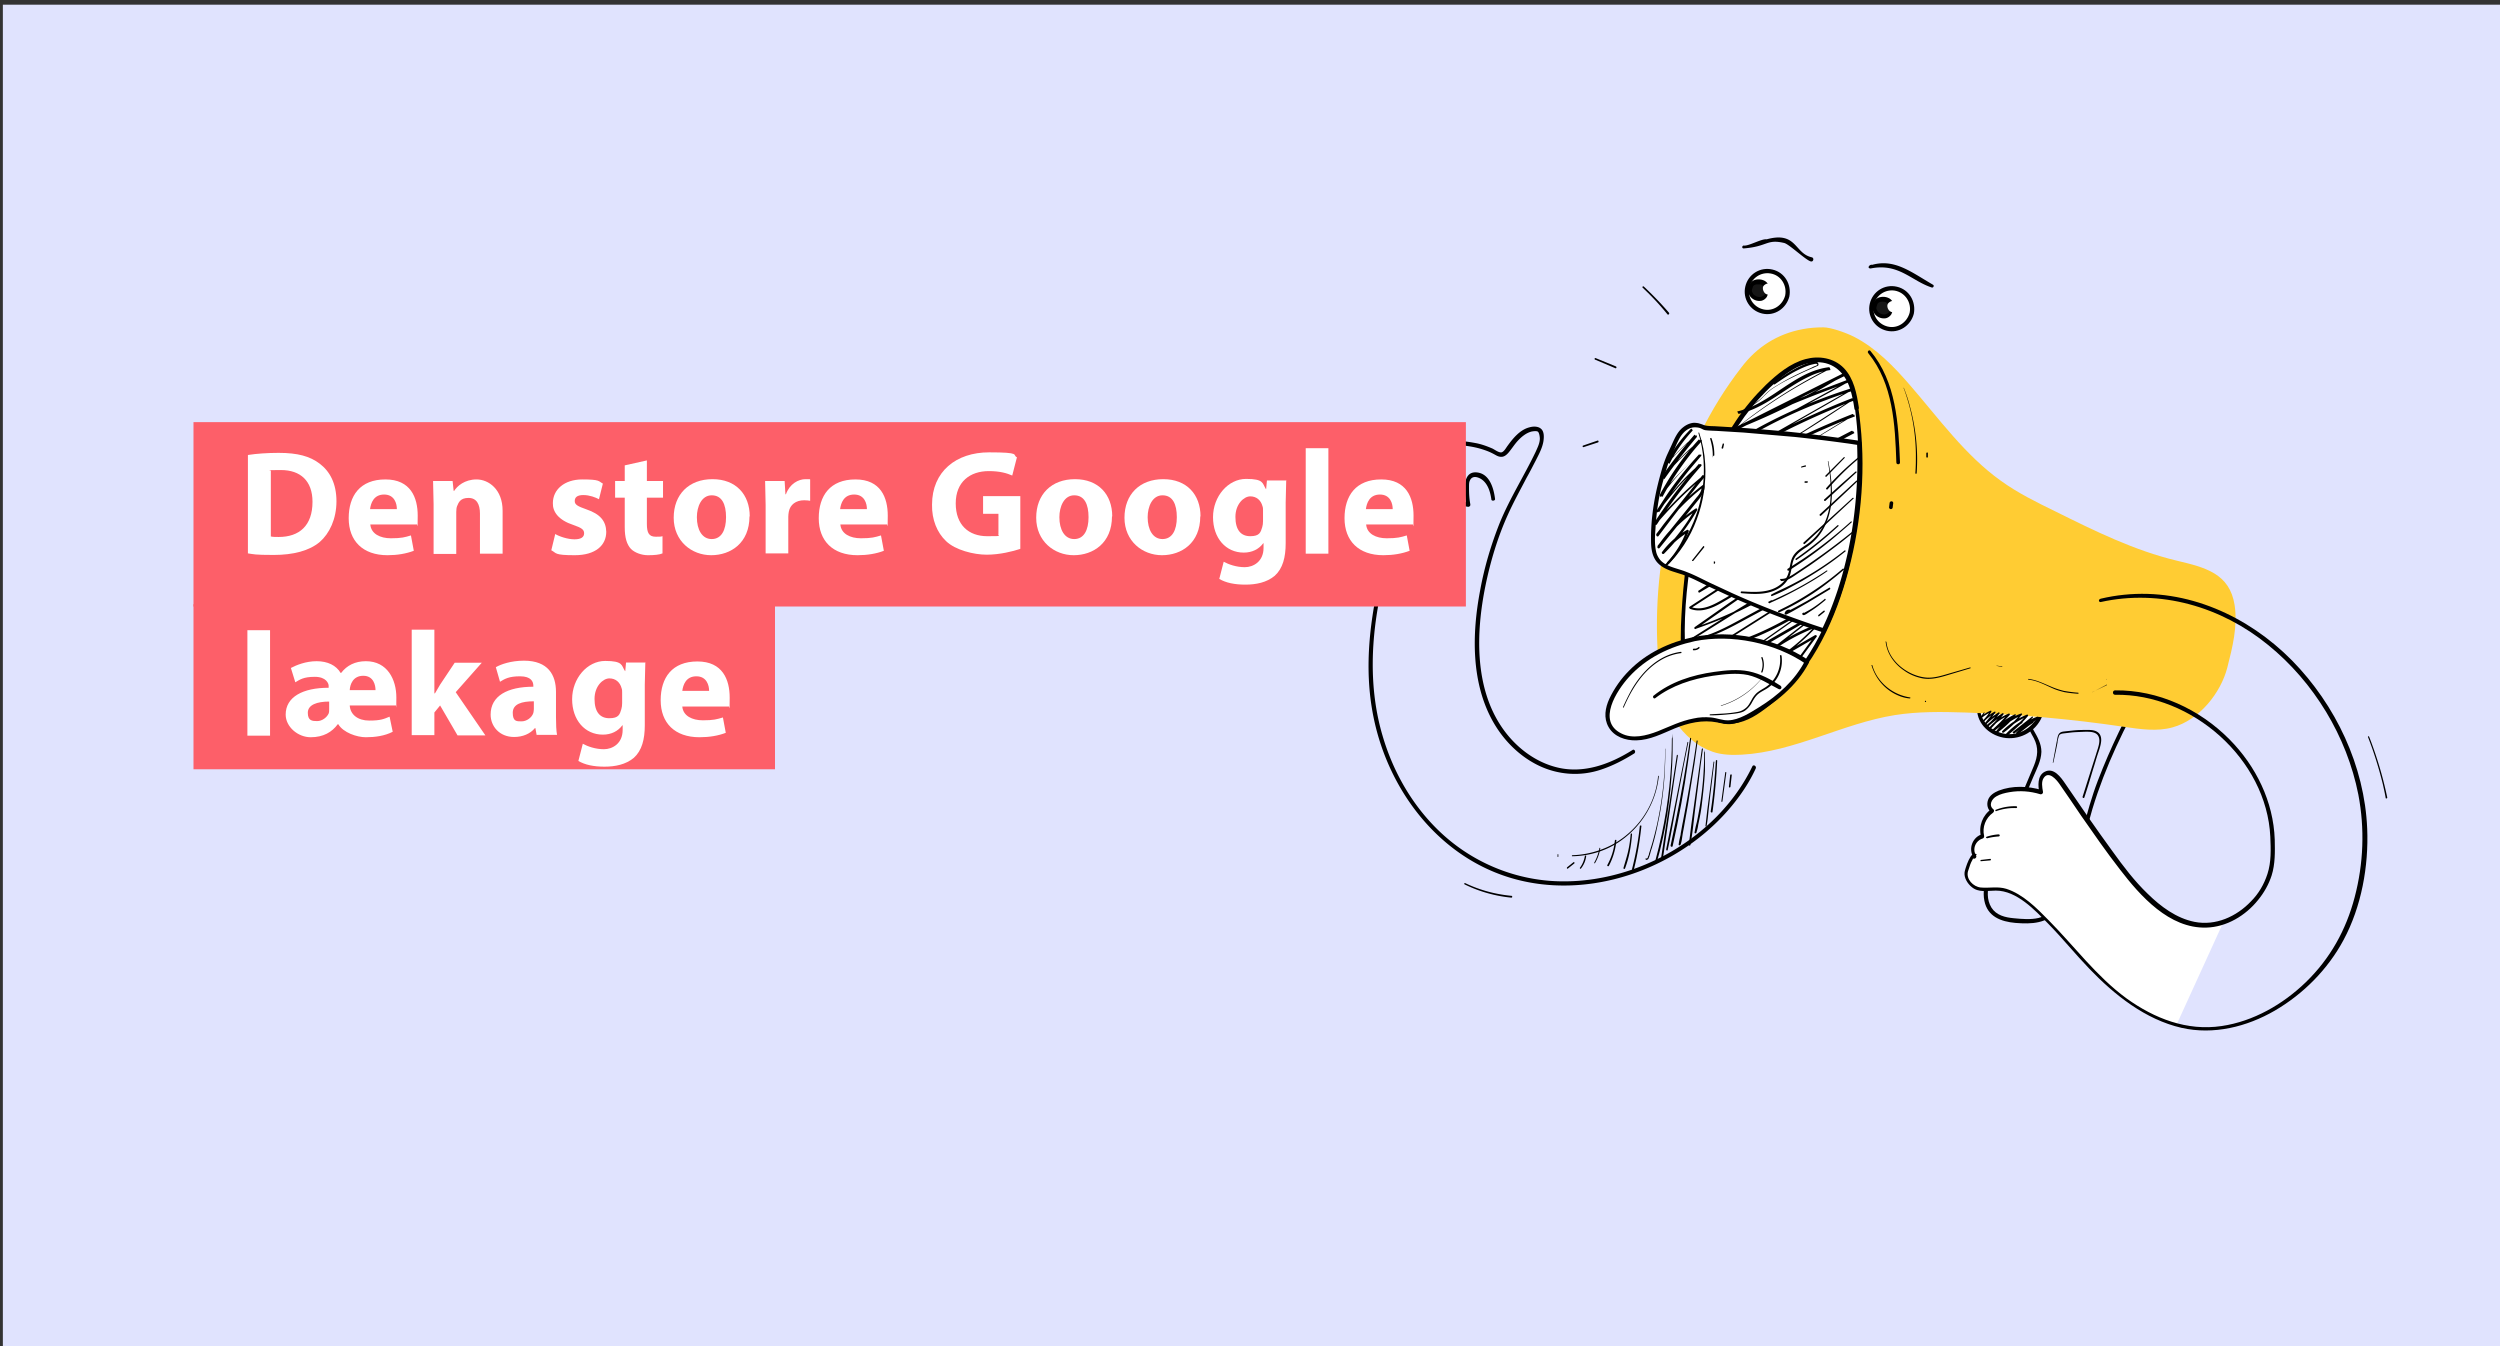 <svg xmlns="http://www.w3.org/2000/svg" viewBox="0 0 960 517" xmlns:v="https://vecta.io/nano"><rect x="0" y="0" width="960" height="517" fill="#333333" stroke="none"/><path fill="#e0e3fe" d="M1.1 1.8h960v515.6H1.1z"/><path fill="#fd5f69" d="M74.3 232h223.3v63.4H74.3z"/><path d="M95 242h8.7v40.5H95V242zm39.3 28.9c.2 3.5 3.1 5.8 7.5 5.8s5.6-.6 7.8-1.5l1.2 5.8c-3.1 1.6-6.8 2.1-10.3 2.1s-8.7-1.8-10.6-5h-.2c-2.2 3-5.5 5-10.4 5s-9.6-4-9.6-8.7c0-6.8 6.6-10.3 16.5-10.3v-.8c0-.8-.9-3.4-5.3-3.4s-5.8 1.1-7.5 2.1l-1.7-5.5c2.1-1.1 5.7-2.6 9.9-2.6s7.5 1.6 9.2 4.5h.2c2.2-2.9 5.4-4.5 9.5-4.5 8.3 0 11.7 7.1 11.7 13.9s-.1 2.4-.2 3.1h-17.7zm-7.9-1.5c-4.6 0-8.2 1.2-8.2 4.3s1.7 3.2 3.6 3.2 3.7-1.4 4.4-2.9c.2-.5.2-1.1.2-1.8v-2.9zm17.8-4.4c0-1.8-.7-5.5-4.7-5.5s-5.1 3.4-5.2 5.5h9.9zm22.7 1.3h.1l2-3.4 5.6-8.4H185l-10 11.3 11.4 16.6h-10.7l-6.7-11.5-2.2 2.7v8.7h-8.7v-40.5h8.7v24.3zm39.2 16.1l-.5-2.8h-.2c-1.8 2.2-4.7 3.4-8 3.4-5.6 0-9-4.1-9-8.6 0-7.2 6.5-10.7 16.4-10.7v-.4c0-1.5-.8-3.6-5.1-3.6s-5.9 1-7.7 2.1l-1.6-5.6c1.9-1.1 5.8-2.5 10.8-2.5 9.3 0 12.3 5.5 12.3 12v9.7c0 2.7.1 5.2.4 6.8h-7.8zm-1.1-13.1c-4.6 0-8.1 1-8.1 4.4s1.5 3.3 3.4 3.3 3.9-1.4 4.5-3.2c.1-.5.2-1 .2-1.5v-3zm42.8-14.7l-.2 8.3v15.6c0 5.4-1.1 9.7-4.2 12.5-3.1 2.6-7.2 3.4-11.3 3.4s-7.5-.7-10-2.2l1.7-6.6c1.8 1 4.8 2.1 8.1 2.1s7.2-2.2 7.2-7.4v-1.8h-.1c-1.7 2.3-4.3 3.6-7.5 3.6-6.9 0-11.8-5.6-11.8-13.6s5.8-14.7 12.7-14.7 6.2 1.7 7.6 3.9h.1l.3-3.3h7.5zm-8.9 11.3c0-.6 0-1.1-.2-1.6-.6-2.3-2.3-3.8-4.7-3.8s-5.7 2.9-5.7 7.9 2.1 7.4 5.7 7.4 4-1.5 4.6-3.5c.2-.6.3-1.5.3-2.3v-4.1zm23.1 5.4c.3 3.6 3.8 5.3 7.9 5.3s5.4-.4 7.7-1.1l1.1 5.9c-2.8 1.1-6.3 1.7-10.1 1.7-9.5 0-14.9-5.5-14.9-14.2s4.4-14.9 14.1-14.9 12.4 7 12.4 13.9-.2 2.8-.3 3.4h-18zm10.3-6c0-2.1-.9-5.6-4.9-5.6s-5.1 3.3-5.4 5.6h10.3z" fill="#fff"/><path d="M779.5 270c-4.1 4-.6 9.6 1.5 13.5 1.9 3.7 1.5 6.9 0 10.6l-4.5 10.7-9.4 22.1c-2.5 5.8-6.4 12.4-5.1 19 1.2 6.1 6.4 8 11.9 8.5 6.3.5 12.3.3 16.4-5 3.9-5 5.8-11.7 7.5-17.7 2.1-7 3.6-14.1 5.7-21.1 4.9-16.2 12.4-31.8 20.9-46.5.5-.9-.9-1.7-1.4-.8-6.7 11.7-12.6 23.9-17.4 36.4s-7 25.8-11.6 38.4c-2 5.6-4.7 12.8-11.2 14.4-3 .7-6.4.4-9.5.1-3.3-.3-6.7-1.1-8.6-4.1-3.7-6.1.9-14 3.3-19.7l8.1-19.3 4.7-11.2c1.3-3 3-6.2 3.1-9.6 0-3.1-1.5-5.7-3-8.3-1.6-2.8-3.4-6.9-.7-9.6s.2-.7 0-.9c0 0-.4 0-.7.1h0z"/><path d="M759.8,272.3c0,3,1.6,5.7,3.8,7.5,5.4,4.5,13.4,3.7,17.8-1.7.8-.9,1.4-1.9,1.9-3" fill="#fff"/><path d="M759.2,272.3c0,6,5.4,10.5,11.1,11.1,5.9.6,11.5-2.7,13.8-8.1.3-.8-1-1.3-1.4-.6-2.3,4.5-6.6,7.5-11.7,7.2-5.1-.3-10.4-4.1-10.6-9.6,0-.3-.3-.6-.6-.6s-.6.3-.6.6h0Z"/><path d="M692.2,126.4c2.6-.5,5.3-.7,8-.7s8.3,1.9,11.7,3.6c8.6,4.4,15.4,11.5,21.7,18.8,11,12.7,21,26.7,34.7,36.5,6.5,4.7,13.8,8.3,21,11.8,15.1,7.5,30.3,15,46.6,18.9,10.9,2.6,20.3,4.9,22.2,17.1,1.2,8-.8,16.1-2.8,23.9-2.5,9.8-10.8,20.2-21,23-6,1.7-12.5.7-18.7-.2-20.2-3-40.6-4.8-61.1-5.5-9-.3-18-.4-26.9,1-20,3.2-38.5,14.1-58.8,15.2-3.7.2-7.6.1-11.1-1.1-3.1-1.1-5.9-2.7-8.3-4.8-9.5-8-11.9-19.4-12.7-31.2-2.8-39.3,7.6-80.1,31.9-111.5,6-8,14-13,23.6-14.8Z" fill="#fc3"/><path d="M712.9,156.6c5.5,39-5.1,96.6-39.8,117.7-4.1,2.5-9.2,3.7-13.6,2-4.8-1.9-8.1-6.9-10.1-12-3.9-9.9-3.5-22-2.7-32.4.7-10.7,2.3-21.4,4.8-31.9,4.9-20.5,14.2-40.7,30.6-54.6,3.5-3,7.4-5.6,11.8-6.8,4.3-1.1,9.2-.5,12.7,2.4,4.1,3.7,5.5,9.9,6.3,15.6Z" fill="#fff"/><path d="M712.3 156.8c2.5 18.1 1.3 37.1-2.5 55s-10.7 36-23 49.9c-2.9 3.3-6.1 6.3-9.6 8.9-4.2 3.2-9.1 6.3-14.7 5.7-6.2-.7-10-6.4-12.2-11.7-2.3-5.6-3.1-11.6-3.3-17.6-.4-12.9 1.1-26.1 3.5-38.8 2.2-11.6 5.6-23.1 10.8-33.8 4.9-10.1 11.5-19.5 19.9-27 4.6-4.1 10.1-8.2 16.5-8.3 6.5-.1 10.8 4.2 12.7 10.1.8 2.5 1.3 5.1 1.7 7.8.2 1.1 1.9.7 1.7-.5-.8-5.3-1.9-11.2-5.8-15.2-3.8-3.9-9.6-4.8-14.7-3.4-5.9 1.6-10.9 5.8-15.2 9.9-4.3 4.2-8.2 8.8-11.5 13.8-14.5 21.7-19.5 48.5-20.9 74.2-.7 11.8-.7 25.7 6.7 35.7 3.2 4.4 7.9 7 13.4 6.3 5.1-.6 9.5-3.6 13.4-6.7 15.3-11.9 24.4-30.3 29.7-48.7 5.5-19 7.6-39.7 5.5-59.4-.2-2.2-.5-4.4-.8-6.5-.2-.8-1.4-.5-1.3.3zm5.1-21.2c9.6 11.8 10.3 27.5 10.8 42 0 .9 1.4.9 1.4 0-.6-14.9-1.4-30.9-11.4-42.9-.5-.5-1.3.3-.8.9h0z"/><path d="M681.5 147.6c2.9-2 5.8-4 8.9-5.5 1.6-.8 3.2-1.5 4.9-2 .4-.1.8-.2 1.3-.3.3-.1.5-.1.8-.1s.3.1.4.2c.2.2 0 .2 0 .3-.4.2-.8.4-1.2.5l-1.2.6c-3.3 1.5-6.6 3-9.8 4.8a116.14 116.14 0 0 0-4.7 2.8c-1.4.9-2.6 2-3.7 3.2-1.4 1.4-2.9 2.6-4.6 3.5-1.7 1-3.4 1.8-5.1 2.7-.3.2 0 .7.3.6 10.1-2.2 17.7-10 26.9-14.3 2.6-1.3 5.4-2.1 8.2-2.5l-.2-.8c-10 5-19.6 10.8-28.6 17.4-2.5 1.8-5 3.8-7.4 5.7-.3.2 0 .7.4.5l32.5-16.2 9.3-4.6-.4-.7c-10.1 6.2-20.6 11.8-31.5 16.6-3.1 1.4-6.2 2.7-9.4 4l.3.7c10.7-5.6 21.7-10.2 33-14.5l9.9-3.7-.3-.7-35.1 19.1-10.1 5.6.4.7c11.1-7 22.9-12.9 35.3-17.5 3.4-1.3 6.9-2.5 10.4-3.6l-.3-.7-32.3 18.4-9.2 5.3c-.2.1-.2.3 0 .5 0 .2.3.2.5.1 10.5-5.9 21.3-11.3 32.3-16 3.2-1.4 6.3-2.7 9.6-3.9l-.3-.7-19.2 12.4-19.6 11.8-11.2 6.5.4.7c6.3-3.7 12.7-7.3 19.2-10.6 6.3-3.3 12.7-6.3 19.3-9.2 3.9-1.7 7.7-3.3 11.7-4.8l-.3-.7c-6.6 3.9-13.2 7.9-19.6 12.1l-18.8 12.5-10.9 7.5c-.2.1-.2.4 0 .6 0 .2.3.2.5.1l38.1-20 10.8-5.7-.4-.7c-7.7 5.3-15.2 10.8-22.7 16.4l-22.4 16.9-12.5 9.6c-.4.3 0 1 .4.7l22.1-12.7 21.2-11.3 13.2-6.9-.4-.7c-7.3 4.8-14.6 9.8-21.7 15-6.7 4.9-13.2 10-19.6 15.2-4 3.2-7.9 6.5-11.8 9.8-.4.3 0 .8.5.6l22.3-12.4 22.1-12.9 12.4-7.5-.4-.6-24.1 16.5-24.5 16.3-13.5 9.2c-.4.3 0 1 .4.7l23-13.6 21.5-12.1 13.8-7.6-.4-.7-24.7 15.5-22.8 14.7-14.3 9.3c-.2.1-.2.4 0 .6q0 .1.2.2c4 1.6 8.4-.2 11.9-2.2 4.2-2.4 8.4-5 12.5-7.5l25.4-15.2 14.3-8.6-.3-.5-24.5 15.5-24.1 16.1-13.4 9.4c-.3.2-.2.9.3.7 8.5-2.9 16.7-6.5 24.5-10.8 7.9-4.2 15.5-9 23.1-13.9l12.7-8.4c.2-.1.2-.3 0-.4 0-.1-.3-.2-.4-.1l-24.4 14.3-24.1 14.7-13.5 8.5c-.3.2-.2.8.2.7 8.2-.9 15.4-5.2 22.5-9l23.7-12.7 13.4-7.2-.4-.7-19.9 12.6-19.8 12.5-11.2 7.1c-.2.1-.3.4 0 .6 0 .1.3.2.4.2 12.1-2 23.3-7.6 33.8-13.8 3-1.7 5.9-3.5 8.9-5.3l-.4-.7-26.9 18.9-7.6 5.3c-.4.3 0 1 .4.7l25.9-15c2.5-1.4 4.9-2.8 7.4-4.3l-.5-.6-19.4 15.1c-.4.3 0 .9.5.6 5.4-4 11.4-7.2 17.7-9.6l-.4-.7c-3.7 4-7.8 7.7-12.3 10.9-.4.3 0 1 .4.7l12.1-7-.6-.6-7.7 10.5c-.3.4.4.8.7.4l7.7-10.5c.3-.3-.2-.7-.6-.6l-12.1 7 .4.7c4.5-3.3 8.6-7 12.4-11 .3-.3 0-.8-.4-.7-6.4 2.4-12.4 5.7-17.9 9.7l.5.6 19.4-15.1c.4-.3 0-.8-.5-.6l-25.9 14.9-7.4 4.3.4.7 26.9-18.9c2.5-1.8 5-3.5 7.6-5.3.4-.3 0-1-.4-.7-10.4 6.3-20.9 12.8-32.6 16.6-3.2 1.1-6.6 1.9-9.9 2.5l.3.7 19.9-12.6 19.8-12.5 11.2-7.1c.2-.1.2-.4 0-.6 0-.2-.4-.2-.5-.1L684.8 229l-11.7 6.3c-3.7 2-7.4 4.1-11.1 5.9-4.1 2-8.4 3.7-13 4.2l.2.7 24-15 24.2-14.5 13.8-8-.3-.6c-7.4 5-14.9 9.9-22.5 14.6s-15.4 9-23.5 12.7c-4.6 2.1-9.3 4-14.1 5.6l.3.7 23.8-16.6 24.2-16 13.9-8.7c0-.1.2-.3 0-.4 0-.1-.3-.2-.4-.1l-24.9 15-25.1 14.8c-4 2.3-8.8 5.3-13.5 3.4v.7l24.5-15.9 22.8-14.6 14.5-9c.2-.1.2-.3 0-.5 0-.2-.3-.2-.5-.1L687 206.5l-21.4 12.3-13.5 8.1.4.7 24.1-16.5 24.1-16.5 13.5-9.3c.4-.3 0-.8-.4-.6l-21.9 13.1-22.2 12.6-12.7 7 .5.6 20.4-16.6c6.5-5.1 13.2-10 20-14.8l12.6-8.6c.2-.1.2-.4 0-.5 0-.2-.3-.2-.5-.1l-22.6 11.9c-7.1 3.7-14.1 7.6-21.1 11.5-4.3 2.4-8.6 4.9-12.9 7.5l.4.7 22.2-17 22.5-16.7 12.9-9.2c.2-.1.2-.4 0-.5 0-.2-.3-.2-.5-.1l-38.2 19.9-10.8 5.7.4.7 19.1-13 18.9-12.3 11.3-6.8c.4-.2 0-.9-.3-.7-6.8 2.7-13.5 5.6-20.1 8.7-6.5 3.1-12.9 6.3-19.2 9.8-3.7 2-7.4 4.1-11 6.2-.2.1-.2.4 0 .5 0 .2.3.2.5.1 6.6-3.7 13.2-7.6 19.8-11.5 6.5-3.9 13-8 19.4-12.1l10.8-7.1c.3-.2 0-.8-.3-.7-11.3 4.4-22.3 9.5-33 15.1l-9.1 4.9.4.7 32.3-18.4 9.2-5.3c.2-.1.2-.4 0-.5 0-.1-.3-.2-.4-.2-12.5 4-24.7 9.1-36.2 15.5-3.3 1.8-6.5 3.7-9.7 5.7-.2.1-.2.3 0 .5 0 .2.3.2.5.1l35.1-19.1c3.4-1.8 6.8-3.7 10.1-5.6.4-.2 0-.8-.3-.7-11.3 4.3-22.6 8.5-33.6 13.6-3.2 1.5-6.3 3-9.4 4.7-.4.2 0 .9.3.7 11.1-4.4 21.9-9.6 32.3-15.5 2.9-1.7 5.9-3.4 8.7-5.2.2-.1.2-.3 0-.5 0-.2-.3-.2-.5-.1l-32.5 16.3c-3.1 1.6-6.2 3.1-9.3 4.6l.4.5c8.7-6.9 17.9-13.1 27.7-18.5 2.7-1.5 5.5-3 8.3-4.4.3-.2.2-.8-.2-.8-10.4 1.3-18.2 9.2-27.1 13.9-2.6 1.4-5.3 2.4-8.1 3.1l.3.6c3.2-1.8 6.6-3.1 9.2-5.7 1.3-1.3 2.5-2.6 4.1-3.7 1.7-1.1 3.4-2.1 5.1-3 3.5-1.8 7-3.5 10.6-5 .4-.2.9-.4 1.3-.6.3-.1.6-.2.6-.6 0-.7-.6-1.2-1.2-1.2-.9-.1-1.9.3-2.8.6s-1.7.6-2.5 1c-3.9 1.7-7.5 4.2-10.9 6.7 0 .3.3.6.5.5h0zm44.1 45.6l-.2 1.6a.7.7 0 1 0 1.4 0l.2-1.6a.68.68 0 0 0-.7-.7c-.4 0-.7.4-.7.7h0z"/><path d="M659.4 276.3c.9.4 1.9.6 2.9.7l-3.1-.8h.2z" fill="#fff"/><path d="M659.2 277.1c1 .4 2.1.6 3.2.7.9.1 1.1-1.4.2-1.6l-3.1-.8c-1.1-.2-1.4 1.2-.3 1.7h0c.4.1.9-.1 1-.6 0-.4 0-.9-.6-1h0l-.3 1.6 3 .8.2-1.6c-.9-.1-1.8-.4-2.7-.7-1-.5-1.4 1.1-.5 1.5z"/><path d="M650.6 245.4c-3.3.7-6.5 1.6-9.6 2.9-10.2 4.1-19.1 12-23.1 22.2-1.7 4.3-.6 9.1 3.5 11.5 3.3 2 7.5 1.9 11.2 1s7.2-2.7 10.8-4.2c4.3-1.7 8.9-2.9 13.5-2.4 1 .1 2.1.3 3.1.5l2.3.6c2.7.3 5.4-.8 7.9-2 8.3-4 18.7-11.7 23.5-21.2-11.3-8-29.6-11.7-43.1-8.9z" fill="#fff"/><path d="M650.4 244.6c-9.3 2-18.1 6.1-24.8 12.9-3.1 3.1-5.7 6.8-7.6 10.8-1.6 3.5-2.3 7.4-.3 10.9 2.1 3.7 6.5 5.2 10.6 5.1 5.3-.1 10-2.6 14.8-4.6 5.2-2.1 10.7-3.4 16.3-2.3 2.4.5 4.2 1 6.7.4 2.3-.5 4.5-1.7 6.6-2.8 8.8-4.7 17.3-11.6 21.9-20.5.2-.4 0-.9-.3-1.1-12.4-8.3-29.4-11.7-43.9-8.8-1 .2-.6 1.8.4 1.6 14.1-2.8 30.7.6 42.6 8.7l-.3-1.1c-3.9 7.5-10.4 13.3-17.5 17.7-3.4 2.1-7.8 5-11.9 5.1-2.2.1-4.5-.9-6.7-1.1-2.3-.2-4.5-.1-6.7.4-4.8.9-9.2 3.1-13.7 4.9-4.4 1.7-9.7 3.1-14.1.8-9.3-4.7-1.7-16.4 3-21.6 6.7-7.4 15.7-11.7 25.3-13.8 1-.3.6-1.8-.4-1.6zm-14.8 23.5c6.4-4.9 14.2-7.4 22.1-8.6 4.4-.6 9.1-1.2 13.5-.3 4.3 1 7.9 3.4 11.8 5.4.4.2.8.1 1-.3.2-.3 0-.8-.3-1-3.6-2.4-7.8-4.6-12.1-5.5-4.4-.9-8.9-.4-13.3.2-8.5 1.2-16.7 3.8-23.4 9.2-.4.5.2 1.3.7.9h0zm62.7-26.3s.2-.1 0-.2v-.1s-.2.1 0 .2v.1zm-11.3-2.3h0 0z"/><circle cx="726.4" cy="118.7" r="7.9" transform="matrix(.16 -.987 .987 .16 492.9 816.7)" fill="#fff"/><path d="M733.3 120.1c-1 3.7-4.6 6.2-8.4 5.3s-6.2-4.6-5.3-8.4c.8-3.6 4.3-6 8-5.4 4 .7 6.5 4.6 5.7 8.5-.2 1 1.4 1.5 1.6.4.9-4.6-1.7-9.3-6.5-10.4-4.7-1.1-9.3 1.8-10.4 6.5s1.8 9.3 6.5 10.4 9.2-1.9 10.4-6.5c.3-.9-1.3-1.4-1.6-.4z"/><path d="M726.4,118.7c-.2,1.7-1.5,3.1-3.6,2.8-.9-.2-1.6-.6-2.2-1.2-.4-.5-.7-1.2-.8-1.8,0-.5,0-1,.3-1.5.2-.4.4-.9.7-1.2.6-.5,1.3-.8,2.1-.8s1.9.1,2.5.8c.7.7,1.1,1.8,1,2.9Z" fill="#161616"/><path d="M726.1,118.6c0,.2,0,.5-.2.7,0,.2-.3.4-.5.6-.3.3-.7.5-1.1.7-.5.2-.9.2-1.4.1-.6-.1-1.1-.4-1.6-.8-.4-.4-.6-.9-.8-1.4,0-.5.2-1.1.4-1.6,0-.3.3-.5.5-.7.2-.1.4-.2.7-.3.5-.1,1.1-.1,1.6,0,.6.1,1,.5,1.3,1s.4,1.1.5,1.7c0,.9,1.4,1.2,1.7.2.2-.9,0-1.9-.3-2.7-.4-.8-1.1-1.5-2-1.8-1.5-.6-3.8-.4-4.8.9-.6.8-1,1.7-1.1,2.6,0,.9.2,1.7.7,2.5,1,1.5,2.8,2.2,4.5,1.9.8-.2,1.5-.7,2-1.4.2-.3.3-.7.4-1,0-.4,0-.8.2-1.1-.1-.4-.7-.5-.7,0Z"/><g fill="#fff"><path d="M727.5,119.6c1-.7.7-2.1.5-3-.3-1.8-2.4-1-3.1.1-.7,1.4.9,4,2.6,2.9Z"/><circle cx="678.6" cy="111.9" r="7.9"/></g><path d="M685.5 113.5c-1 3.7-4.6 6.2-8.4 5.3s-6.2-4.6-5.3-8.4c.8-3.6 4.3-6 8-5.4 4 .6 6.5 4.5 5.7 8.5-.2 1 1.4 1.5 1.6.4.9-4.6-1.7-9.3-6.5-10.4-4.7-1.1-9.3 1.8-10.4 6.5s1.8 9.3 6.5 10.4 9.2-1.9 10.4-6.5c.3-1-1.3-1.4-1.6-.4z"/><path d="M678.6,112c-.2,1.7-1.5,3.1-3.6,2.8-.9-.2-1.6-.6-2.2-1.2-.4-.5-.7-1.2-.8-1.8,0-.5,0-1,.3-1.5.2-.4.4-.9.7-1.2.6-.5,1.3-.8,2.1-.8s1.9,0,2.5.8c.7.7,1.1,1.8,1,2.9Z" fill="#161616"/><path d="M678.3 111.9c0 .2 0 .5-.2.7 0 .2-.3.4-.5.6-.3.3-.7.5-1.1.7-.5.2-.9.2-1.4.1-.6-.1-1.1-.4-1.6-.8-.4-.4-.6-.9-.8-1.4 0-.5.2-1.1.4-1.6 0-.3.3-.5.5-.7.2 0 .4-.2.7-.3h1.6c.6 0 1 .5 1.3 1s.4 1.1.5 1.7c0 .9 1.4 1.2 1.7.2.2-.9 0-1.9-.3-2.7-.4-.8-1.1-1.5-2-1.8-1.5-.6-3.8-.4-4.8.9-.6.8-1 1.7-1.1 2.6 0 .9.2 1.7.7 2.5 1 1.5 2.8 2.2 4.5 1.9.8-.2 1.5-.7 2-1.4.2-.3.3-.7.4-1 0-.4 0-.8.2-1.1-.1-.3-.7-.4-.7 0z"/><path d="M679.7,112.9c1-.7.7-2.1.5-3-.3-1.8-2.4-1-3.1,0-.7,1.4.9,4.1,2.6,2.9Z" fill="#fff"/><path d="M742.2 109.3c-8.4-4.9-14.7-10-23.3-7.6-.9-.3-2.2 1.3-.6 1.4 10.8-2.2 15.7 4.8 23.5 7.3.6.2 1.1-.8.4-1.1h0zm-72.7-13.9c9.3-.7 8.8-3.7 15.6-2.1 1.9.4 8.4 6.7 10.3 7.1 1 .2 1.3-1.4.3-1.6-6.7-1.5-5.7-10.1-17.3-6.9-1.9-.3-6.8 2.6-8.7 2.4-.7-.1-1 1-.2 1.1h0zm35.1 57.4h0q0 0 0 0 0 0 0 0 0 0 0 0zm57.1 120.9l-1.4 1.9c-.2.3.2.5.4.3 1.2-1 2.4-1.8 3.8-2.5l-.3-.3c-.8 1.4-1.8 2.6-2.9 3.7l.4.4c1.3-1.3 2.8-2.5 4.4-3.5l-.3-.4-3.7 4.5c-.3.3.2.8.5.5 1.5-1.6 3.3-3 5.1-4.1l-.4-.4c-1.4 1.8-2.9 3.5-4.7 5l.5.5c1.9-1.7 4-3.3 6.1-4.8l-.4-.5c-1.6 2-3.3 3.9-5.2 5.6l.5.5c2-2.4 4.5-4.2 7.4-5.5l-.4-.5c-1.8 2.1-3.8 4.1-5.9 6-.4.3.2.9.6.6 2.6-2 5.2-4.1 8.1-5.7l-.4-.4c-1 1.2-2.1 2.4-3.3 3.4-1.2 1.1-2.4 2-3.7 2.9l.5.6c1.3-1.5 2.7-2.8 4.3-4 1.6-1.1 3.3-2.1 5-2.8l-.4-.5c-2 2.5-4.3 4.7-6.9 6.5l.5.6a26.79 26.79 0 0 1 9.1-6.2l-.3-.6c-2.4 2.8-5.2 5.1-8.1 7.4l.6.6c1.7-1.8 3.6-3.4 5.7-4.8.4-.3 0-1-.4-.7-2.2 1.4-4.1 3-5.9 4.9-.4.4.2.9.6.6 2.8-2.3 5.6-4.7 7.9-7.5.2-.2 0-.7-.3-.6-3.6 1.4-6.8 3.6-9.5 6.3-.3.3 0 .9.5.6 2.7-1.9 5-4.2 7-6.9.2-.2 0-.5-.3-.4-3.8 1.3-7.2 3.6-9.6 6.8-.2.3 0 .9.5.6 1.3-1 2.5-2 3.7-3.1s2.2-2.3 3.3-3.6v-.4c0-.1-.2-.1-.3 0-3.1 1.5-5.7 3.5-8.4 5.7l.6.6c2-1.9 3.9-4 5.8-6 .2-.2 0-.7-.3-.6-3 1.2-5.6 3.1-7.7 5.6-.3.4.2.9.5.5a69.1 69.1 0 0 0 5.1-5.7c.2-.3 0-.7-.4-.5a47.67 47.67 0 0 0-6.3 4.8c-.4.3.2.8.5.5 1.8-1.6 3.3-3.3 4.7-5.2.2-.3-.2-.6-.4-.4-1.9 1.2-3.7 2.6-5.3 4.2l.5.5 3.6-4.6c.2-.2 0-.6-.3-.4-1.7.9-3.2 2.1-4.5 3.5-.3.3.2.7.4.4 1.1-1.2 2.1-2.5 2.9-3.9 0-.2 0-.5-.3-.4-1.5.6-2.8 1.5-4 2.6l.4.3 1.3-2c.2-.1-.2-.3-.4-.1h0z"/><path d="M780.3 275.2L773 281c-.4.3.2.9.6.6 2.8-2.2 5.6-4.4 9-5.8l-.4-.6c-1.2 1-2.6 2-3.9 3s-2.5 2-3.8 2.9l.6.7c.9-.8 1.8-1.6 2.7-2.3 1-.7 2-1.3 2.9-1.9.3-.2 0-.8-.3-.6-1.1.5-2.2 1.1-3.2 1.8s-2 1.5-2.9 2.4c-.4.4.2 1 .7.7 1.2-1 2.5-2 3.8-3s2.5-2.1 3.8-3c.3-.2 0-.8-.3-.7-3.5 1.2-6.5 3.6-9.4 5.9l.6.6 7-6c.4-.4 0-.7-.2-.5h0z"/><path d="M835.7,393.7c-13.8-3.8-25.2-13.3-35-23.8-7.2-7.7-13.8-16.2-22-22.9-3.6-3-7.8-5.7-12.5-5.8-2.1,0-4.3.5-6.4.1-2.8-.5-4.9-3-5.3-5.7,0-.9,2.4-8.2,3.4-6.8-1.9-2.7-.2-7,3-7.7-.9-3.7.6-7.6,3.8-9.8-1.5-1-1.6-3.3-.5-4.8,1-1.5,2.8-2.2,4.5-2.7,4.8-1.3,9.9-1.2,14.7.2-.6-2.7-.6-6.4,2-7.3,2.3-.8,4.4,1.5,5.8,3.6,5.9,8.8,11.7,17.1,17.9,25.7,8.8,12.1,22.6,30.9,39.6,28.9,1.8-.2,3.6-.6,5.3-1.3" fill="#fff"/><path d="M806.6,231.2c23-5.1,46.4,1.8,64.4,16.5,17.6,14.3,30.2,35.1,34.6,57.4,2.5,13.1,2,26.5-1.4,39.4-3.3,12.6-9.4,23.6-18.8,32.7-8.8,8.5-20.1,15-32.3,16.8-13.3,2-25.8-2.9-36.5-10.6-11.6-8.5-20-20-30-30.1-4.6-4.7-9.9-10-16.2-12-3.3-1-6.4-.2-9.8-.5-2.9-.3-5.7-3.2-4.9-6.2.3-.9.6-1.8.9-2.7.2-.5.4-1,.7-1.5,0-.1.2-.3.2-.4.2-.6.4.1,0-.5.6.7,1.8-.2,1.3-1-1.3-2-.6-4.7,1.4-6,.4-.2.7-.4,1.1-.5.4-.1.7-.6.6-1-.8-3.4.6-6.9,3.4-8.9.4-.3.6-.9.2-1.3-2-1.5-.7-4,1.1-5,1.5-.9,3.3-1.3,5-1.6,4-.7,8-.4,11.9.8.4.1.9-.2,1-.6v-.4c-.3-1.6-.7-3.9.3-5.3,1.9-2.8,4.8.6,6,2.3,2.9,4.1,5.6,8.2,8.4,12.3,4.8,6.9,9.6,13.8,14.8,20.5,7.9,10.3,19,22.8,33.2,22.4,7.8-.2,15.1-4.6,19.9-10.6,2.3-2.8,4.1-6,5.2-9.4,1.4-4.4,1.3-9.2,1.2-13.8-.5-14.6-7.2-28.2-17.4-38.5-11.5-11.6-27.4-19-43.9-18.8-1.1,0-1.1,1.7,0,1.7,29.4-.5,58.2,24.7,59.6,54.5.2,4.8.4,9.7-1.1,14.3-1.3,4-3.4,7.6-6.3,10.5-5.6,5.9-13.6,9.5-21.7,7.9-7-1.4-13-5.9-18-10.8-5.1-4.9-9.4-10.6-13.5-16.3-6.2-8.5-12.2-17.2-18.1-25.9-1.7-2.5-4.5-6.5-8-4.6-2.8,1.5-2.5,5.4-2,8l1-1c-5.3-1.6-11.4-1.8-16.6.2-1.7.7-3.5,1.8-4.1,3.6-.6,1.7-.2,3.6,1.2,4.7l.2-1.3c-3.5,2.4-5.1,6.6-4.1,10.7l.6-1c-3.8,1-5.6,5.6-3.5,8.9l1.3-1c-2.2-2.3-4.5,5.5-4.7,6.7-.3,2.1,1.1,4.4,2.7,5.7,2.7,2.3,6,1.4,9.3,1.4,8,0,14.9,7.4,20.1,12.7,5.5,5.6,10.4,11.7,15.8,17.3,9.7,10.1,21.5,19.5,35.4,22.7,12.3,2.8,25.1-.4,35.8-6.6,11-6.4,20.4-15.9,26.4-27.1,6.9-12.8,9.7-28.4,9.1-42.8-1-24.1-12.1-47.5-28.9-64.6-16.8-17-40.2-27.7-64.5-25.2-3,.3-5.9.8-8.9,1.5-1.1.3-.8,1.4,0,1.3h0Z"/><path d="M714.1,170.1c-16.1-2.4-32.4-4.1-48.7-5.1-2.7-.2-5.5-.3-8.2-.4-1,0-2-.1-2.9-.4-.7-.2-1.3-.6-2-.7-2.4-.7-5,.7-6.6,2.6-1.8,2.3-2.9,5.5-4.2,8.1-1.6,3.3-2.6,7.1-3.5,10.6-1.9,7.2-2.9,14.6-3,22,0,3,.2,6.1,2,8.4,2.1,2.7,5.9,3.4,9.1,4.6.5.2,1.1.4,1.6.6,2.3.9,4.5,2,6.7,3.1,14.9,7.4,30.3,13.6,46.1,18.7,10.5-21.8,14.6-48.8,13.6-72.1Z" fill="#fff"/><path d="M714.3 169.3c-6.7-1-13.4-1.9-20.1-2.7s-13.4-1.4-20.1-1.9c-3.4-.3-6.7-.5-10.1-.7l-5-.3c-1.6-.1-3.3 0-4.8-.5-.7-.3-1.4-.5-2.1-.7-.7-.1-1.4-.2-2.1-.1-1.3.2-2.6.8-3.7 1.7-2.2 1.7-3.3 4.4-4.4 6.8l-1.8 3.9c-.6 1.4-1.1 2.8-1.6 4.3-.9 3-1.7 6-2.4 9.1-1.4 6.4-2.2 12.9-2.1 19.4 0 2.7.3 5.6 2 7.9 1.6 2.1 4 3.2 6.5 4l3.8 1.2c1.5.6 3 1.2 4.5 1.9 2.9 1.4 5.8 2.9 8.8 4.2 5.9 2.8 11.8 5.3 17.8 7.8 6 2.4 12.1 4.7 18.3 6.8l4.5 1.5c.4.1.7-.1.9-.4 4.2-8.8 7.4-18 9.5-27.5 2.2-9.6 3.6-19.3 4.1-29.1a138.8 138.8 0 0 0 0-15.8c0-1-1.7-1.1-1.6 0a167.16 167.16 0 0 1-1.2 28.3c-1.2 9.6-3.3 19.2-6.3 28.4-1.7 5.1-3.6 10-6 14.9l.9-.4c-6-1.9-12-4.1-18-6.3-5.9-2.3-11.8-4.7-17.5-7.3l-8.6-4c-2.9-1.4-5.7-2.9-8.6-4-2.4-1-5-1.5-7.4-2.6-1.1-.5-2.1-1.2-2.9-2.1-.8-1-1.4-2.2-1.6-3.4-.6-2.8-.4-5.8-.2-8.6.2-3.2.5-6.4 1-9.5a75.1 75.1 0 0 1 2.1-9.4c.8-2.8 1.5-5.7 2.7-8.4.6-1.2 1.2-2.5 1.7-3.7.5-1.3 1.1-2.5 1.8-3.8 1.2-2.1 3.2-4.1 5.8-4.1s2.7.9 4.1 1.1c1.6.2 3.3.2 4.9.3l9.8.6 19.7 1.7c6.5.7 13.1 1.5 19.6 2.4 1.6.2 3.2.5 4.8.7.4.1.9-.1 1-.6.2-.4-.1-.9-.5-1z"/><path d="M652.2,166.3c2.1,6.9,2.6,14.2,1.6,21.3s-3.4,14-7.2,20.1c-2.1,3.4-4.6,6.6-7.5,9.4-.4.4.2.9.6.6,5.2-5.1,9.3-11.3,11.8-18.1,2.6-6.8,3.7-14.1,3.3-21.4-.2-4.1-1-8.1-2.3-12,0-.2-.4-.1-.3,0h0Z"/><path d="M649.3 164.7c-3.7 3.7-6.9 8-9.3 12.7-.2.3.3.8.6.4 3.2-3.8 6.7-7.3 10.6-10.4l-.5-.5c-4.5 5.2-8.8 10.6-12.7 16.3-.3.4.3.9.6.5 2.2-2.6 4.4-5.2 6.8-7.6a122.56 122.56 0 0 1 7.5-6.9l-.5-.5c-4.6 5-8.7 10.5-12.2 16.3-1 1.7-2 3.4-2.9 5.1 0 .2 0 .4.2.6.2.1.4 0 .5-.1 4.1-5.9 9-11.5 14.8-15.8l-.3-.4c-4.8 5.2-9.2 10.7-13.1 16.6l-3.3 5.1c-.2.4.4.9.6.5 3.9-5 7.7-9.9 12.3-14.3l4-3.6-.6-.6c-4.9 5.6-9.6 11.5-13.8 17.6-1.2 1.7-2.4 3.5-3.5 5.2-.3.4.4 1 .7.6 4.4-5.2 9.1-10.1 14.2-14.7 1.4-1.3 2.9-2.5 4.4-3.8l-.6-.6-14 17.7-3.9 5.1.8.5c3.7-5.5 8-10.6 13-15 1.4-1.3 2.9-2.5 4.4-3.7l-.7-.4c.2 1.7-.8 3.2-1.9 4.4l-3.6 4.5-7.3 9-4.1 5.1.8.6c3.8-5.6 8.6-10.5 14.2-14.2l-.6-.6a72.21 72.21 0 0 1-12.6 16.5l.7.7c2.6-3.3 5.7-6.1 9.3-8.3l-.7-.5c-1.6 4.4-4.1 8.5-7.3 12-.4.4.2 1.1.6.6 3.3-3.6 5.9-7.8 7.6-12.4 0-.4-.4-.7-.7-.5-3.8 2.1-7 5-9.6 8.5-.3.5.4 1 .8.6 5-5 9.3-10.6 12.7-16.7.2-.4-.2-.9-.6-.6a51.7 51.7 0 0 0-14.6 14.5c-.3.5.4 1.1.8.6l15.1-18.7c1.1-1.4 2.3-3.1 2.1-5 0-.3-.4-.6-.7-.4-5.4 4.1-10.2 8.9-14.4 14.3-1.2 1.5-2.3 3.1-3.3 4.7-.3.5.5 1 .8.5 4.5-6 9-11.9 13.7-17.7a94.81 94.81 0 0 1 4-4.9.37.37 0 0 0 0-.6c-.2-.2-.4-.2-.6 0-5.3 4.3-10.2 9-14.8 14.1-1.3 1.4-2.6 2.9-3.8 4.3l.7.6c4-6.2 8.4-12.2 13.1-17.9 1.3-1.6 2.7-3.2 4.1-4.8.2-.2 0-.4 0-.6-.2-.1-.4-.1-.6 0-4.9 4-9 8.8-12.9 13.7l-3.3 4.2.6.5c3.7-6 7.8-11.7 12.3-17.1l3.9-4.6v-.4c0-.1-.3-.1-.4 0-5.7 4.6-11 9.7-15.2 15.8l.7.4c3.2-6 7-11.6 11.2-16.9 1.2-1.5 2.5-3 3.8-4.4v-.5c0-.1-.4-.1-.5 0-5.3 4.2-10.1 9.2-14.4 14.5l.6.5c3.9-5.6 8.1-11 12.5-16.2v-.5c0-.1-.4-.1-.5 0-3.9 3.1-7.4 6.6-10.6 10.4l.6.4c2.3-4.7 5.4-9 8.9-12.8-.2-.5-.5-.8-.7-.6h0zm52.6 12.5c1.6 9.2 2.3 19.8-3.7 27.7-1.3 1.7-2.8 3.1-4.6 4.3-1.6 1.1-3.4 2.1-4.6 3.7-1.4 1.8-1.5 4-2 6.2a8.75 8.75 0 0 1-3.1 5.2c-4.2 3.5-10 3.1-15.1 2.8-.5 0-.5.7 0 .7 4.8.4 9.9.7 14.1-1.8 1.8-1 3.2-2.5 4.1-4.3 1-2.1.9-4.4 1.7-6.6.8-2.1 2.6-3.4 4.4-4.6 1.8-1.1 3.4-2.5 4.8-4.1 2.8-3.3 4.4-7.4 5.1-11.6 1-5.9.2-11.8-.9-17.6 0-.2-.2-.2-.2 0h0z"/><path d="M708 175.6l-7 7c-.3.3.2.7.4.4l6.9-7.1c.3-.2-.1-.5-.3-.3h0zm5.6 0c-4.4 3.6-8.5 7.5-12.3 11.8-.3.3.2.8.5.5 3.7-4.3 7.7-8.3 12.1-11.9.3-.3 0-.6-.3-.4zm-1.1 5.5l-6 5.3-6 5.4c-.3.3.2.8.5.5l5.9-5.4 5.9-5.4c.4-.2 0-.6-.3-.4h0zm.3 3.5l-14 12.9c-.3.3.2.8.5.5l13.8-13c.3-.3 0-.6-.3-.4zm-1.4 6.6l-18.8 17.1c-.4.3.2.9.5.5l18.6-17.3c.3-.1 0-.5-.3-.3h0zm-5.8 10.5c-5.1 4.6-10.4 8.9-16 12.8-.3.2 0 .8.3.5 5.7-3.9 11-8.3 16.1-13 .2-.1-.2-.5-.4-.3h0zm5.1-1.4c-5.9 5.3-12.1 10.2-18.6 14.5l-5.6 3.6c-.4.3 0 1 .4.7 6.7-4.2 13.1-8.9 19.1-14.1 1.7-1.5 3.4-2.9 5.1-4.5.2 0-.1-.4-.4-.2h0zm.3 4.1c-6.7 5.4-13.6 10.4-20.8 15.1-.9.6-1.9 1.3-2.9 1.8-1 .6-2.1 1-3.2 1s-.4.2-.4.4.2.4.4.4c2 0 3.8-1.2 5.4-2.3l5.5-3.7c3.6-2.5 7.1-5.1 10.5-7.7 2-1.5 3.9-3.1 5.9-4.7.3-.1-.1-.5-.4-.3h0zm-2.7 7c-6.7 5.3-13.9 9.9-21.6 13.7-2.2 1.1-4.4 2-6.5 3.2-.3.2 0 .7.2.6 2-.8 4-1.7 5.9-2.7l5.7-3.1c3.7-2.2 7.4-4.5 10.9-7 2-1.4 3.9-2.9 5.8-4.4.2-.1-.2-.5-.4-.3h0zm-6.9 7.7c-5.4 3.6-11.1 6.9-17.1 9.7-1.7.8-3.4 1.6-5.1 2.3l.3.6c.3-.2.6-.4.9-.7.3-.2 0-.6-.3-.5-.3.2-.6.4-.9.5-.4.2 0 .7.3.6 6-2.6 11.8-5.7 17.4-9.1 1.6-1 3.2-2 4.7-3.1.3-.1 0-.5-.2-.3h0zm6.2-.7c-5.8 5-12.2 9.4-18.9 13.1-1.9 1.1-3.9 2-5.8 3-.4.2 0 .8.4.6 1.8-.8 3.5-1.7 5.2-2.6s3.4-1.9 5-2.9c3.3-2 6.4-4.2 9.4-6.6 1.7-1.3 3.4-2.7 5.1-4.2.3-.2-.1-.6-.4-.4h0zm-5.2 7.3l-8.4 5-4.2 2.3-4.4 2.3.6.4c0-.6.6-1 1.2-1s.3-.1.3-.3 0-.2-.3-.3c-.9-.1-1.7.5-1.9 1.4 0 .2 0 .4.3.5h.3c1.5-.7 2.9-1.5 4.3-2.3l4.2-2.4 8.3-5c.3-.3 0-.8-.3-.6h0zm-1.7 4.3c-1.3 1.1-2.6 2.1-4.1 3.1-.7.5-1.4.9-2.1 1.3l-1.1.6c-.2.1-.4.2-.5.3 0 0 0 .1-.2.1s0 .1 0 .2c0 .2 0 .2-.2.1 0 .1.2.2.4.1v-.2c0-.8-1.4 0-.6.5.4.3.9-.1 1.3-.3l1.5-1c2.1-1.3 4-2.8 5.9-4.4.2-.3-.2-.6-.4-.4h0zm-.4 4.5l-2.1 1.7v.4c0 .1.3.1.4 0l2.1-1.7v-.4h-.4 0zm-8.4-55l1.4-.3c.2 0 .2-.2.2-.3 0-.2-.2-.2-.3-.2l-1.4.4s-.2.2-.2.3.1.2.3.1h0zm1.3 5.9h.7s.3-.1.3-.3 0-.3-.3-.3h-.7s-.3.1-.3.3.2.3.3.3h0zm-36.5-16.9c.6 2 1 4.1 1 6.2s0 .3.3.3.3-.1.3-.3c0-2.2-.3-4.3-1.1-6.4-.1-.3-.6 0-.5.2h0zm4.8 2l-.4 1.4c0 .2 0 .3.2.4.2 0 .3-.1.4-.2l.3-1.4c0-.2 0-.3-.2-.4s-.2 0-.3.2h0zm-11.3 44.9l4.2-5.2c.2-.3-.2-.7-.4-.4l-4.2 5.3c-.2 0 0 .5.4.3h0zm8.4.8v-.3c0-.2 0-.3-.3-.3s-.2 0-.2.1q0 .1 0 .2v.3.2q0 .1.2.1s.2 0 .2-.1v-.2h0zm24.9 35.6c.6 4.8-1.6 9.6-5.7 12.2-1.1.7-2.3 1.3-3.3 2.2-.8.8-1.4 1.6-1.9 2.6-.6 1-1.1 2.1-2 2.9-1 .9-2.2 1.5-3.5 1.7a44.29 44.29 0 0 1-5.1.6l-5.3.3s-.2.1-.2.2 0 .2.2.2c3.3 0 6.5-.3 9.8-.7 1.3-.2 2.6-.4 3.7-1.2.9-.7 1.7-1.6 2.3-2.6.6-1.1 1.2-2.2 2-3.1 1-1.1 2.3-1.7 3.5-2.4 2.1-1.2 3.8-3 4.9-5.2 1.2-2.4 1.6-5.1 1.2-7.8-.3-.2-.6-.1-.6 0h0zm-22.7 19.3c6.3-1.9 11.9-5.7 16-10.9v-.1c-4.1 5.1-9.7 8.9-15.9 10.8-.2 0 0 .2 0 .2h0zm15.5-18.6c.7 1.8.7 3.7 0 5.5 0 .3.4.4.5.1a8 8 0 0 0 0-5.7c-.2-.2-.5 0-.4.1h0zm-52.8 19.2c3.3-7.6 7.9-15 15.5-18.9 2-1 4.2-1.7 6.5-2 .3 0 .2-.5 0-.5-8.5 1.1-14.9 7.5-19 14.6-1.2 2.2-2.3 4.4-3.3 6.7 0 0 .3.3.4 0h0zm26.7-22c.9.1 1.8-.2 2.4-.8v-.4c0-.1-.3-.1-.4 0h0c0 .1-.2.2-.4.3l-.2.1s0 .1-.2.1-.2.1-.2.1h-.2-.6c-.2 0-.3.1-.3.3-.1 0 0 .2 0 .3h0zm73.9-3.2c.5 4.6 3.4 8.5 7.1 11 2.1 1.5 4.5 2.5 7.1 3 2.9.5 5.6-.1 8.4-.9l10-3v-.2c0-.1 0-.1-.2-.1l-8.6 2.5c-2.7.8-5.4 1.6-8.2 1.4-4.7-.4-9.5-3.1-12.4-6.8-1.6-2-2.6-4.3-2.9-6.8 0-.3-.4-.3-.4-.1h0zm42.6 9.2l2.1.4s.2-.2 0-.2l-2.1-.3c0-.1-.1.1 0 .1h0zm12.2 5.3c3.3.3 6.3 2 9.3 3.3 1.5.7 3 1.1 4.6 1.5 1.7.3 3.5.5 5.2.6.2 0 .2-.4 0-.4-1.8-.1-3.7-.4-5.5-.7-1.6-.4-3.2-.9-4.8-1.6-2.9-1.2-5.8-2.7-8.9-3 0 0 0 .3.1.3h0zm24.5 4.8l5.6-2.7c.2-.1 0-.3 0-.2l-5.5 2.9c0-.1 0 0 0 0zm5.5-4.8s.2-.1 0-.2v-.1s-.2.1 0 .2h0zM731 149c3 8.1 4.6 16.7 4.7 25.4 0 2.4 0 4.9-.2 7.3 0 .3.5.3.5 0 .6-8.7-.3-17.3-2.6-25.7-.6-2.4-1.4-4.7-2.3-7 0-.2-.2 0-.1 0h0zm8.7 25v1.4c0 .1 0 .3.3.3s.3-.1.3-.3V174c0-.1 0-.3-.3-.2-.2 0-.3.1-.3.2h0zm48.8 118.8l1.1-5.2.5-2.5c0-.8.3-1.6.5-2.4.3-.9 1.2-1 2.1-1.1l2.5-.3c1.7-.2 3.5-.2 5.2-.3 1.4 0 3-.1 4.3.6s1.6 2.2 1.4 3.6c-.2 1.5-.8 3-1.2 4.4l-1.6 5-3.6 11.4c0 .5.6.6.7.2 1.2-3.6 2.3-7.3 3.4-11 .6-1.8 1.1-3.7 1.7-5.5.5-1.5 1.1-3.1 1.3-4.7.2-1.3 0-2.8-1.1-3.7s-2.6-1-3.9-1c-1.9 0-3.7 0-5.6.2l-2.8.3c-.7.1-1.6.1-2.2.5-.7.4-.9 1.1-1.1 1.8l-.6 3.2-1.2 6.4c-.1.2 0 .3.2.1h0zm-22 18.7a20.36 20.36 0 0 1 7.7-1.2c.5 0 .5-.7 0-.7-2.7-.1-5.4.4-7.9 1.4-.2.1 0 .6.2.5h0zm-3.4 10.4c1.5-.4 3-.6 4.4-.7.2 0 .4-.2.4-.4s-.2-.4-.4-.4c-1.6.1-3.1.4-4.6.9-.2.1-.3.2-.2.4 0 .1.3.2.4.2h0zm-2.3 8.8l3.4-.3c.2 0 .3-.1.3-.3s0-.3-.3-.3l-3.4.4c-.2 0-.3.1-.3.3s0 .2.3.2zm-42.1-75.1c1.6 5.2 5.3 9.4 10.3 11.5 1.4.6 2.9 1 4.4 1.1.2 0 .3-.4 0-.4-5.2-.8-9.8-3.8-12.6-8.2-.8-1.3-1.4-2.6-1.8-4.1 0-.1 0-.1-.2-.1s-.2.1-.2.2h0zm20.7 14s.3-.1.2-.3c0-.1 0-.2-.2-.2s-.3.1-.2.3c0 .1 0 .2.2.2zM626.9 288c-8.6 5.4-18.7 9.2-28.9 6.7-8.7-2.1-16.2-8-21.2-15.3-10.7-15.6-10-36.7-6.4-54.4 1.9-9.3 4.7-18.7 8.6-27.3 2.2-4.9 4.8-9.6 7.3-14.4 1.2-2.1 2.3-4.3 3.4-6.4 1.2-2.4 2.6-4.9 3-7.6.2-1.5.3-3.5-.9-4.6s-3.1-1-4.5-.6c-3.6.9-6.3 4.2-8.4 7.1-.6.8-1.3 2.2-2.3 2.5-1.1.2-2.7-1.1-3.6-1.5-2.1-.9-4.3-1.7-6.6-2.1-4.8-.9-9.7-1.2-14.5-.6-3.4.3-7.2.9-9.4 3.8-1.1 1.5-1.8 3.3-2.1 5.1-.4 2.4.2 4.1.6 6.4.4 2.6-1.4 5.5-2.3 7.8l-3 8.5c-1.7 5.1-3.2 10.3-4.5 15.5-5 19.2-7.8 39.4-3.7 59.1 6.1 29.6 27.3 56.1 57.6 62.7 30.5 6.7 64.7-7.6 82.9-32.8 2.4-3.3 4.5-6.8 6.2-10.5.4-.9-.9-1.7-1.3-.8-13.6 28.3-47.1 46.5-78.3 43.9-15.1-1.3-29.4-7.6-40.6-17.8-11.1-10.1-18.9-23.5-23.1-37.9-5.4-18.3-4.5-37.8-.4-56.3 2.3-10.3 5.2-20.4 8.8-30.4.8-2.4 1.7-4.7 2.7-7 .4-1 .8-1.9.9-3 0-1.1-.5-2.2-.7-3.3-.5-2.4-.2-5 1-7.2s3.2-3.2 5.6-3.7c4.5-1 9.6-1 14.1-.4 2.4.3 4.8.8 7.1 1.6 1.2.4 2.4.9 3.5 1.5.8.4 1.6 1 2.6 1.1 1.3.2 2.3-.6 3.1-1.5 1.3-1.5 2.3-3.2 3.7-4.7s3.2-3 5.3-3.5c.6-.1 1.9-.3 2.4.1.5.5.7 2 .7 2.6 0 1.8-.9 3.5-1.6 5.1-4.4 9.2-9.9 17.8-13.8 27.3-3.3 8.3-5.9 17-7.5 25.8-3.2 16.7-3.6 35.8 5.2 51 4 6.9 10 12.9 17.3 16.4 7.5 3.6 16.1 4.2 24 1.5 4.5-1.5 8.7-3.7 12.7-6.2.7-.6 0-1.8-.7-1.3h0zm-52.8-96.4c-.5-4.1-2.1-9.8-7.1-10.2-6.1-.5-4.5 9-3.9 12.6l1-1c-5.5-1.2-9.3 3.1-12.3 7-.6.7.7 1.7 1.3 1 2.6-3.3 5.8-7.4 10.5-6.4.5.1.9-.2 1-.6v-.4c-.4-2-.5-4.1-.5-6.1s0-2.4.5-3.3c.9-1.5 2.6-1.1 3.9-.4 2.8 1.6 3.8 5.1 4.2 8.1.2.6 1.5.4 1.4-.3h0zm-29.8-5.5c.3 1.2 1.3 2.1 2.5 2.4 1.9.5 3-.7 4.7-1.3.7-.2.5-.2 1.1.1.3.2.7.6 1 .7.6.3 1.3.6 1.9.7 1.5.3 3.1 0 4.4-.8.9-.5 0-1.9-.8-1.4-1.2.7-2.6.9-3.9.5-1-.3-1.5-1.2-2.5-1.6-.8-.3-1.3.1-2 .5-1.4.8-4.3 2.5-5.2-.1-.3-.7-1.4-.5-1.2.3h0zm8.8-10.5c-1.4 2.1-2 4.5-1.8 7 0 .5.9.5.8 0-.2-2.3.3-4.7 1.5-6.7.1-.3-.3-.6-.5-.3h0zm7.7 2.9l-.7 2.4c0 .2 0 .4.3.5s.4-.1.5-.3l.6-2.4c0-.2 0-.4-.3-.4-.2 0-.4.1-.4.2h0zm70-68c3.4 3.2 6.6 6.6 9.5 10.2.3.4.9-.2.6-.6-3-3.5-6.3-6.9-9.7-10.1-.3-.2-.7.2-.4.5h0zm-18.3 27.6l7.8 3.3c.4.2.6-.5.2-.7l-7.8-3.2c-.4-.1-.5.5-.2.6h0zm-4.4 33.6l5.5-1.8c.4-.1.3-.9-.2-.7l-5.5 1.9c-.3.1-.2.7.2.6h0zM909.3 283c2.3 5.9 4.2 12 5.7 18.1.4 1.8.8 3.5 1.1 5.3 0 .4.7.2.6-.2a146.09 146.09 0 0 0-5.1-18.3c-.6-1.7-1.2-3.4-1.9-5.1 0-.2-.5 0-.4.2h0zm-346.9 56.6c5.7 2.8 11.8 4.5 18 5.1.4 0 .4-.7 0-.7-6.2-.6-12.2-2.2-17.8-4.9-.2-.1-.5.3-.2.5h0zm74.3-41.5c-.6 6.3-3 12.2-6.9 17.2-4 5.1-9.3 9-15.4 11.1-3.4 1.2-7 1.9-10.6 2 0 0-.2.1-.2.2s0 .2.2.2c6.6-.1 13.1-2.1 18.5-5.9 8.3-5.8 13.7-14.9 14.7-25 0 0-.3 0-.3.2h0zm2.7-10.6c0 11.3-1.3 22.6-4.2 33.6-.4 1.5-.8 3-1.3 4.5-.2.8-.5 1.6-.7 2.3 0 .4-.2.7-.4 1.1 0 .2 0 .3-.2.5 0 .1-.3.2-.3.3 0-.1 0-.2-.2-.2s-.2.1-.2.2c0 .2 0 .4.4.4h0c.4-.1.7-.3.8-.7.3-.7.5-1.4.7-2.2s.5-1.5.7-2.3c.9-3 1.6-6 2.2-9.1 1.3-6 2.1-12.1 2.5-18.2a180.53 180.53 0 0 0 .3-10.4v-.1.3h0z"/><path d="M642 283.5c0 12.4-1.3 24.8-3.9 36.9-.7 3.4-1.6 6.9-2.5 10.3 0 .2 0 .4.3.4s.4-.1.4-.3c3.4-12 5.2-24.4 5.8-36.8.2-3.5.2-7 .2-10.6s0-.1-.2-.1v.2h0zm1.9 6.5l-4.7 30.6-1.3 8.6c0 .5.6.7.7.2l2.2-15.3 2.2-15.3 1.3-8.6c0-.4-.4-.5-.4-.2zm4.1-5l-6.4 32.1-1.8 9.1c0 .4.5.6.6.2 1.2-5.4 2.1-10.8 3.1-16.2l3-16 1.8-9.1c0-.2-.3-.3-.3-.1h0zm1-1.5c-1.5 10.8-3.4 21.5-5.6 32.2l-1.9 9c0 .5.7.7.8.2 2.4-10.7 4.4-21.5 5.9-32.3l1.2-9c0-.3-.3-.4-.4-.1z"/><path d="M651.5 284.5c-1.5 10.5-3.3 20.9-5.3 31.2-.3 1.4-.5 2.8-.8 4.3 0 .7-.3 1.4-.4 2.1-.2.7-.3 1.5-.4 2.2 0 .4.5.4.7.1.5-1.2.6-2.6.8-3.8.2-1.3.5-2.6.7-3.9l1.4-7.9 2.5-15.7 1.2-8.6c0-.2-.4-.2-.4 0h0zm2 3.1l-4 28.8-1 8c0 .2 0 .3.3.3s.2-.1.3-.2c.9-4.7 1.3-9.5 1.9-14.3l1.8-14.3c.3-2.7.7-5.4 1.1-8.2.1-.4-.3-.4-.4 0h0zm.9 1.5c0 8.1-.8 16.1-2.3 24-.2 1.1-.4 2.2-.7 3.3s-.5 2.2-.7 3.3c0 .4.5.4.7.1.3-1 .6-2 .7-3l.6-2.9a60.09 60.09 0 0 0 .9-5.9c.5-4 .9-8 1.1-12v-6.9c0-2.3 0-.2-.3-.2v.2h0zm3.6 3.5l-1.6 12.3-.8 6.1-.7 6.2c0 .2.4.3.4.1.4-2 .6-4.1.8-6.2l.7-6.1 1.5-12.4c0-.2-.3-.2-.3 0h0zm.9-.5c-.4 6.5-1 13.1-2 19.5 0 .4.6.6.7.2a215.15 215.15 0 0 0 1.8-19.7c0-.3-.4-.3-.5 0h0zm3.6 4.5l-1.5 11.1c0 .2.3.3.4.1l1.5-11.1c0-.3-.3-.3-.4-.1zm1.9 1l-.5 4.5c0 .4.5.4.6 0l.5-4.5c0-.3-.5-.3-.6 0zm-34.7 19.6c-.6 5.6-1.6 11.1-3 16.5 0 .2 0 .4.3.4s.4-.1.4-.2c1.4-5.5 2.3-11.1 2.9-16.7 0-.3-.5-.3-.6 0h0zm-3.5 3c-.2 2.3-.5 4.5-1 6.7s-1.2 4.3-1.8 6.4c0 .4.4.5.6.2 1.6-4.2 2.4-8.8 2.7-13.2 0-.3-.5-.3-.5-.1h0zm-6.1 2.6a23.97 23.97 0 0 1-2.9 9.4.34.34 0 0 0 .6.3c1.6-3 2.6-6.4 2.9-9.8 0-.3-.5-.3-.6.1zm-5.9 2.9c-.4 1.9-1 3.8-2 5.5v.3c0 .1.2 0 .3-.1 1-1.7 1.7-3.6 2-5.6.1-.2-.4-.4-.4 0h0zm-5.6 3c-.3 1.6-.9 3.2-1.9 4.5-.2.2.2.6.4.3 1.1-1.4 1.8-3 2-4.8.1-.2-.5-.3-.5 0h0zm-4.4 2.4l-2.5 2v.4c0 .1.3.1.4 0l2.5-2v-.3c-.2-.2-.3-.2-.4-.1h0zm-6.1-2.8v.5q0 .1 0 .2c0 .1.2.1.3 0v-.2-.5q0-.1 0-.2c0-.1-.2-.1-.3 0s0 .1 0 .2zm-3.8 3.1v-.1q0 0 0 .1z"/><path fill="#fd5f69" d="M74.3 162.1h488.6v70.8H74.3z"/><g fill="#fff"><path d="M95.3,174.7c3.2-.5,7.4-.8,11.7-.8,7.3,0,12,1.3,15.7,4.1,4,3,6.5,7.7,6.5,14.5s-2.7,12.4-6.4,15.6c-4,3.4-10.2,5-17.7,5s-7.7-.3-9.9-.6v-37.7ZM104,206c.7.2,1.9.2,3,.2,7.9,0,13-4.3,13-13.5,0-8-4.6-12.2-12.1-12.2s-3.2.2-3.9.3v25.1Z"/><use href="#B"/><path d="M166.5 193.6l-.2-8.9h7.5l.4 3.8h.2c1.1-1.8 4-4.4 8.6-4.4s10 3.8 10 12v16.5h-8.7v-15.4c0-3.6-1.3-6-4.4-6s-3.8 1.7-4.4 3.2c-.2.5-.3 1.4-.3 2.2v16.1h-8.7v-19zm46.6 11.4c1.6 1 4.9 2.1 7.5 2.1s3.7-.9 3.7-2.3-.9-2.1-4.1-3.2c-5.8-1.9-8-5.1-7.9-8.4 0-5.2 4.4-9.1 11.3-9.1s6.2.7 7.9 1.6l-1.5 6c-1.3-.7-3.6-1.6-6-1.6s-3.3.9-3.3 2.3 1.1 2 4.5 3.2c5.3 1.8 7.5 4.5 7.6 8.6 0 5.2-4.1 9-12.1 9s-6.9-.8-9-1.9l1.5-6.2zm35.3-28.3v8h6.2v6.4h-6.2v10.1c0 3.4.8 4.9 3.4 4.9s1.9-.1 2.6-.2v6.6c-1.1.5-3.1.7-5.6.7s-5.1-1-6.5-2.4c-1.6-1.7-2.4-4.3-2.4-8.3v-11.4h-3.7v-6.4h3.7v-6l8.5-1.9z"/><use href="#C"/><path d="M294 193.9l-.2-9.2h7.5l.3 5.1h.2c1.4-4 4.8-5.8 7.5-5.8s1.2 0 1.8.1v8.2c-.6-.1-1.4-.2-2.3-.2-3.2 0-5.4 1.7-5.9 4.4-.1.6-.2 1.3-.2 1.9v14.1H294v-18.7zm28.7 7.5c.3 3.6 3.8 5.3 7.9 5.3s5.4-.4 7.7-1.1l1.1 5.9c-2.8 1.1-6.3 1.7-10.1 1.7-9.5 0-14.9-5.5-14.9-14.2s4.4-14.9 14.1-14.9 12.4 7 12.4 13.9-.2 2.8-.3 3.4h-18zm10.2-5.9c0-2.1-.9-5.6-4.9-5.6s-5.1 3.3-5.4 5.6h10.3zm58.8 15.3c-2.7.9-7.8 2.2-12.8 2.2s-12.1-1.8-15.6-5.2c-3.5-3.3-5.5-8.3-5.4-14 0-12.8 9.3-20.1 21.9-20.1s8.8 1 10.7 1.9l-1.8 7c-2.1-.9-4.7-1.7-9-1.7-7.2 0-12.7 4.1-12.7 12.4s5 12.6 12.1 12.6 3.6-.2 4.3-.6v-8h-5.9v-6.8h14.3v20.2z"/><use href="#C" x="139.2"/><use href="#C" x="173.1"/><path d="M493.9 184.7l-.2 8.3v15.6c0 5.4-1.1 9.7-4.2 12.5-3.1 2.6-7.2 3.4-11.3 3.4s-7.5-.7-10-2.2l1.7-6.6c1.8 1 4.8 2.1 8.1 2.1s7.2-2.2 7.2-7.4v-1.8h-.1c-1.7 2.3-4.3 3.6-7.5 3.6-6.9 0-11.8-5.6-11.8-13.6s5.8-14.7 12.7-14.7 6.2 1.7 7.6 3.9h.1l.3-3.3h7.5zM485 196c0-.6 0-1.1-.2-1.6-.6-2.3-2.3-3.8-4.7-3.8s-5.7 2.9-5.7 7.9 2.1 7.4 5.7 7.4 4-1.5 4.6-3.5c.2-.6.3-1.5.3-2.3V196zm16.4-23.9h8.7v40.5h-8.7v-40.5z"/><use href="#B" x="382.4"/></g><defs ><path id="B" d="M142.2 201.4c.3 3.6 3.8 5.3 7.9 5.3s5.4-.4 7.7-1.1l1.1 5.9c-2.9 1.1-6.3 1.7-10.1 1.7-9.5 0-14.9-5.5-14.9-14.2s4.4-14.9 14.1-14.9 12.4 7 12.4 13.9-.2 2.8-.3 3.4h-18zm10.2-5.9c0-2.1-.9-5.6-4.9-5.6s-5.1 3.3-5.4 5.6h10.3z"/><path id="C" d="M287.8 198.3c0 10.2-7.2 14.9-14.7 14.9s-14.4-5.4-14.4-14.4 5.9-14.8 14.9-14.8 14.3 5.9 14.3 14.3zm-20.2.3c0 4.8 2 8.4 5.7 8.4s5.5-3.4 5.5-8.4-1.6-8.4-5.5-8.4-5.7 4.3-5.7 8.4z"/></defs></svg>